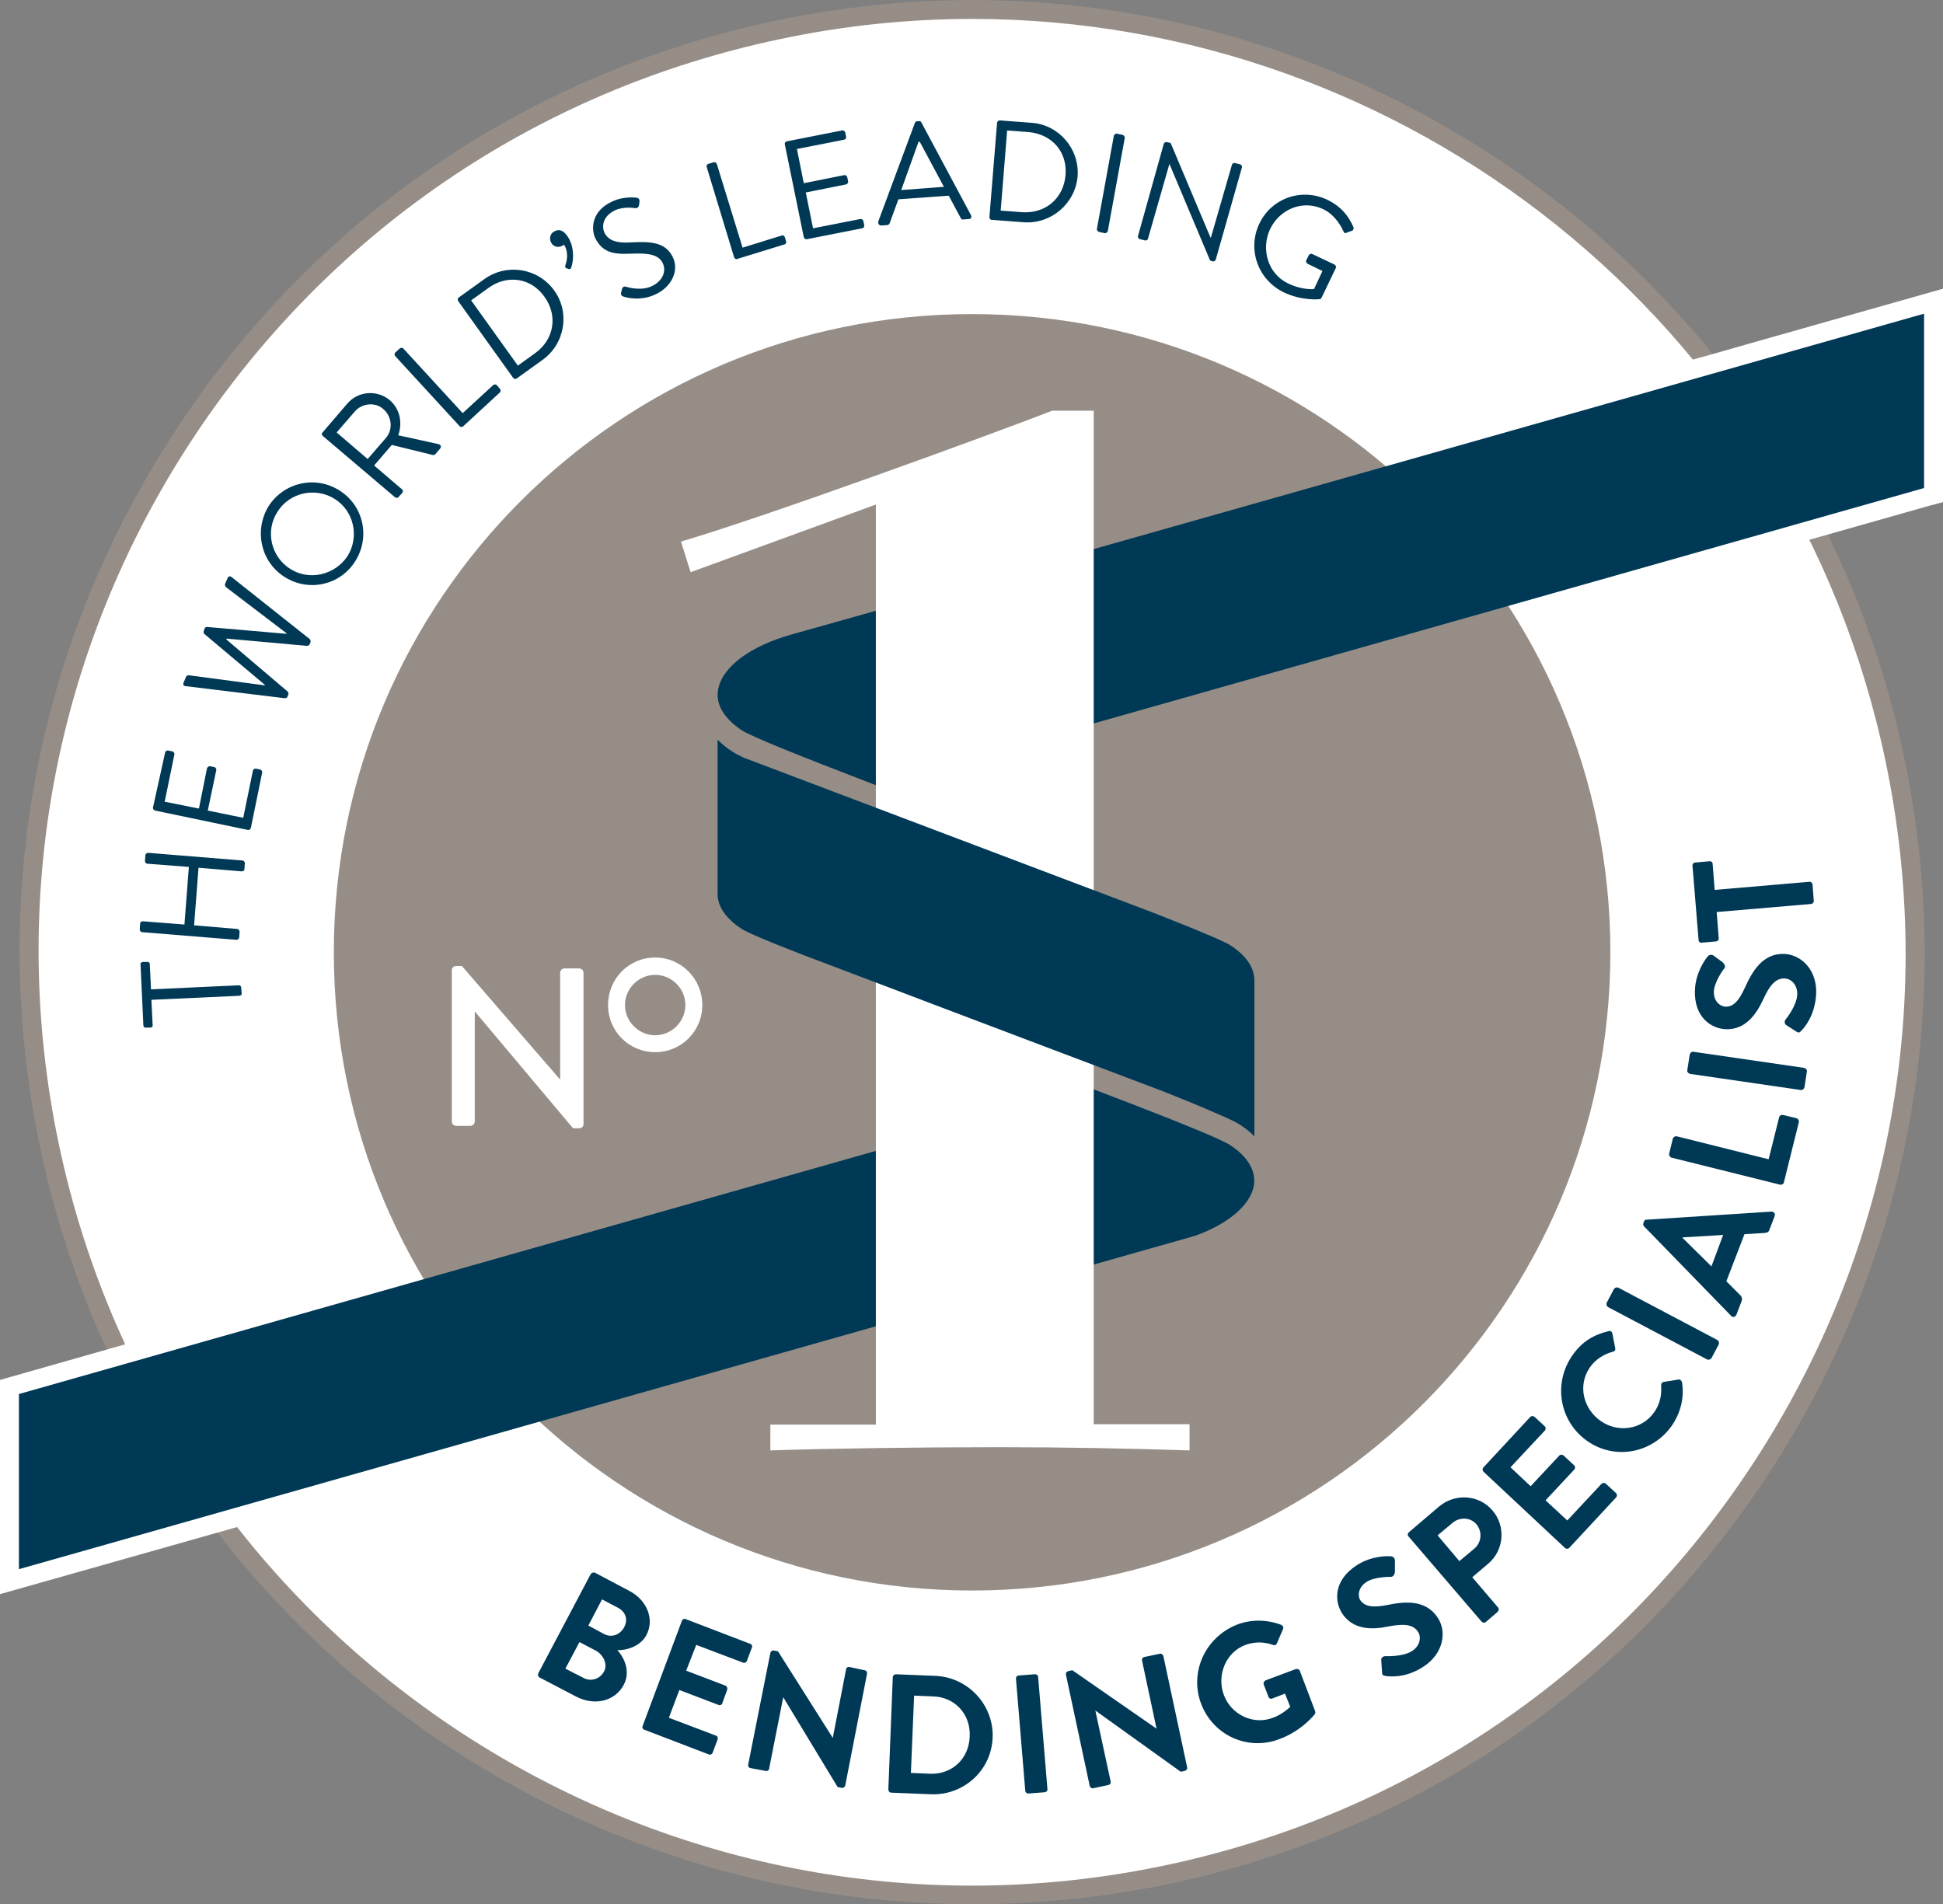 <?xml version="1.0" encoding="UTF-8"?>
<svg xmlns="http://www.w3.org/2000/svg" xmlns:xlink="http://www.w3.org/1999/xlink" version="1.1" id="Ebene_1" x="0px" y="0px" viewBox="0 0 482.5 472.9" style="enable-background:new 0 0 482.5 472.9;" xml:space="preserve">
<rect x="0" y="0" width="482.5" height="472.9" fill="#808080" stroke="none"/>
<style type="text/css">
	.st0{fill:#FFFFFF;}
	.st1{fill:#978D87;}
	.st2{fill:#003956;}
</style>
<g>
	<g>
		<g>
			<path class="st0" d="M241.4,469c128.4,0,232.5-104.1,232.5-232.5C473.9,108.1,369.8,4,241.4,4S8.9,108.1,8.9,236.5     C8.9,364.9,113,469,241.4,469"></path>
			<path class="st1" d="M241.5,4.7c-15.7,0-31.7,1.6-47.7,5C133.2,22.4,81.2,57.9,47.3,109.8C13.5,161.6,1.9,223.6,14.6,284.1     C40.9,409.2,164,489.6,289.1,463.3c60.6-12.7,112.6-48.3,146.4-100.1c33.8-51.8,45.4-113.8,32.7-174.3     C445.3,79.7,348.7,4.7,241.5,4.7 M241.3,472.9c-109.4,0-207.9-76.6-231.3-187.8c-13-61.8-1.1-125,33.4-177.9S131,18.1,192.8,5.1     c127.6-26.8,253.1,55.2,280,182.7c13,61.8,1.1,125-33.4,177.9c-34.5,52.9-87.5,89.2-149.3,102.2     C273.7,471.3,257.4,472.9,241.3,472.9"></path>
			<path class="st0" d="M35.5,332.6L0,342.7v53.2l63.6-18C52.6,364,43.1,348.8,35.5,332.6"></path>
			<path class="st0" d="M482.5,124.7v-53l-48.7,13.8c-5.8,1.7-11.9,3.4-18.1,5.1c11.4,13.6,21.2,28.6,29.2,44.7l34.2-9.7     L482.5,124.7z"></path>
			<path class="st2" d="M312.7,55.6c-3,6.4-0.3,13.9,6.1,17c4.6,2.2,8.9,1.7,8.9,1.7c0.2,0,0.4-0.2,0.5-0.4l3.5-7.3     c0.2-0.3,0-0.7-0.3-0.9l-5.5-2.6c-0.4-0.2-0.7,0-0.9,0.3l-0.6,1.2c-0.2,0.3,0,0.7,0.3,0.9l3.7,1.8l-2.1,4.5c0,0-2.9,0.3-6.4-1.4     c-5.1-2.4-6.8-8.6-4.5-13.5c2.4-5,8.2-7.4,13.3-4.9c2.1,1,3.9,3.2,4.9,5.4c0.2,0.5,0.4,0.6,0.8,0.4c0.4-0.2,0.9-0.3,1.3-0.5     c0.4-0.1,0.5-0.5,0.4-0.9c-1.3-2.9-3.1-5.1-6.3-6.7C323.3,46.5,315.7,49.2,312.7,55.6 M282.6,58.6c-0.1,0.3,0.1,0.7,0.5,0.8     l1.2,0.3c0.4,0.1,0.7-0.1,0.8-0.5l5.3-18.5l0,0l10.1,24l0.6,0.2c0.3,0.1,0.7-0.1,0.8-0.4l6.5-22.9c0.1-0.3-0.1-0.7-0.5-0.8     l-1.2-0.3c-0.4-0.1-0.7,0.1-0.8,0.5L300.7,59c0,0,0,0-0.1,0l-9.9-23.5l-0.9-0.2c-0.3-0.1-0.7,0.1-0.8,0.4L282.6,58.6z      M272.4,56.8c-0.1,0.3,0.2,0.7,0.5,0.8l1.4,0.3c0.3,0.1,0.7-0.2,0.8-0.5l4.2-23.1c0.1-0.3-0.2-0.7-0.5-0.8l-1.4-0.3     c-0.3-0.1-0.7,0.2-0.8,0.5L272.4,56.8z M248.5,52.3l1.6-19.9l5.3,0.4c5.8,0.5,9.7,4.9,9.2,10.7c-0.5,5.8-5,9.6-10.8,9.2     L248.5,52.3z M245.7,53.9c0,0.4,0.2,0.7,0.6,0.7l7.9,0.6c6.8,0.5,12.8-4.6,13.4-11.4c0.5-6.8-4.6-12.8-11.4-13.3l-7.9-0.6     c-0.4,0-0.7,0.3-0.7,0.6L245.7,53.9z M223.8,47.2l4.3-12l0.3,0c2,3.7,4,7.5,6,11.2L223.8,47.2z M218.9,56l1.4-0.1     c0.3,0,0.5-0.2,0.6-0.4l2.2-6l12.5-0.9l3,5.6c0.1,0.2,0.3,0.4,0.6,0.3l1.4-0.1c0.5,0,0.8-0.5,0.5-1l-12.3-23     c-0.1-0.2-0.3-0.4-0.6-0.3l-0.4,0c-0.3,0-0.5,0.2-0.6,0.4l-9.1,24.5C218,55.6,218.3,56,218.9,56 M199.6,58.9     c0.1,0.3,0.4,0.6,0.8,0.5l13.7-2.7c0.4-0.1,0.6-0.4,0.5-0.8l-0.2-1c-0.1-0.3-0.4-0.6-0.8-0.5l-11.7,2.3l-1.8-8.9l10-2     c0.3-0.1,0.6-0.4,0.5-0.8l-0.2-1c-0.1-0.3-0.4-0.6-0.8-0.5l-10,2l-1.7-8.5l11.7-2.3c0.4-0.1,0.6-0.4,0.5-0.8l-0.2-1     c-0.1-0.3-0.4-0.6-0.8-0.5l-13.7,2.7c-0.4,0.1-0.6,0.4-0.5,0.8L199.6,58.9z M182.3,63.9c0.1,0.3,0.5,0.6,0.8,0.4l11.7-3.6     c0.4-0.1,0.5-0.5,0.4-0.8l-0.3-1c-0.1-0.3-0.5-0.6-0.8-0.4l-9.7,3L178,40.7c-0.1-0.3-0.5-0.5-0.8-0.4l-1.3,0.4     c-0.4,0.1-0.5,0.5-0.4,0.8L182.3,63.9z M155,73.7c0.6,0.2,4.2,1.2,8-0.7c3.7-1.8,5.7-5.7,4.1-9.1c-1.8-3.7-5.3-4-10.5-3.7     c-3.2,0.2-5.4-0.3-6.5-2.4c-0.6-1.3-0.7-4,2.7-5.6c1.9-0.9,4.6-0.6,4.9-0.5c0.6,0,0.9-0.2,1-0.8c0-0.3,0.1-0.5,0.1-0.8     c0.1-0.8-0.5-1-0.7-1c0,0-3.1-0.5-6.2,1c-5.1,2.4-5.1,6.8-4.1,9c1.8,3.6,4.5,4.1,8.8,3.9c4.4-0.2,7,0.2,8,2.4     c0.9,1.9,0,4.3-2.6,5.6c-2.8,1.4-6.2,0.3-6.6,0.2c-0.6-0.2-0.9,0.3-1,0.8c-0.1,0.3-0.1,0.6-0.2,0.8     C154.2,73.5,154.6,73.6,155,73.7 M141.2,66.8c0.3,0.1,0.6,0,0.7-0.5c0.5-1.5,0.8-4.6-0.7-7.2c-1.3-2.2-2.6-2.2-3.6-1.6     c-1,0.5-1.3,1.8-0.7,2.8c0.5,1,1.8,1.3,2.8,0.7c0.1-0.1,0.2-0.1,0.4-0.2c1.3,2.2,0.5,4.5,0.3,5c-0.1,0.5,0,0.8,0.2,0.8     L141.2,66.8z M128.6,90.8L117,74.6l4.3-3.1c4.7-3.4,10.6-2.5,13.9,2.2c3.4,4.7,2.4,10.6-2.3,14L128.6,90.8z M127.4,93.8     c0.2,0.3,0.6,0.4,0.9,0.2l6.4-4.6c5.6-4,6.9-11.8,2.9-17.3c-4-5.5-11.7-6.8-17.3-2.8l-6.4,4.6c-0.3,0.2-0.3,0.6-0.1,0.9     L127.4,93.8z M114.1,105.8c0.2,0.3,0.7,0.3,1,0l9-8.3c0.3-0.3,0.3-0.7,0-1l-0.7-0.8c-0.2-0.3-0.7-0.3-1,0l-7.5,6.9l-14.7-16     c-0.2-0.3-0.7-0.3-1,0l-1,0.9c-0.3,0.3-0.3,0.7,0,1L114.1,105.8z M91.3,114l-7.7-6.6l4.5-5.2c1.8-2.1,5.1-2.4,7.1-0.6     c2.2,1.9,2.4,5.2,0.6,7.2L91.3,114z M98.1,123.5c0.3,0.2,0.7,0.2,0.9-0.1l0.9-1c0.2-0.3,0.2-0.7-0.1-0.9l-6.9-5.9l4.4-5.1     l10.2,2.5c0.2,0,0.4,0,0.6-0.2l1.2-1.4c0.4-0.5,0.1-1-0.4-1.1l-10-2.2c1.1-3.1,0.4-6.6-2.1-8.7c-3.2-2.7-8-2.3-10.7,1l-6,7     c-0.3,0.3-0.2,0.7,0.1,0.9L98.1,123.5z M72.1,141.3c-4.8-3-6.3-9.4-3.2-14.2c3-4.8,9.4-6.2,14.2-3.2c4.8,3,6.2,9.4,3.2,14.2     C83.2,142.8,76.8,144.3,72.1,141.3 M70.7,143.3c6,3.8,13.8,2,17.5-3.9c3.8-6,2.1-13.8-3.9-17.6c-6-3.8-13.8-2-17.6,3.9     C63,131.8,64.8,139.6,70.7,143.3 M70.7,173.4c0.3,0,0.6-0.1,0.7-0.4l0.2-0.5c0.1-0.2,0-0.5-0.1-0.7l-15.3-13l0.1-0.2l20,1.8     c0.2,0,0.5-0.2,0.6-0.4l0.2-0.5c0.1-0.3,0-0.6-0.2-0.8l-19.4-15.4c-0.4-0.3-0.8-0.2-1,0.3l-0.6,1.4c-0.1,0.3,0,0.6,0.2,0.8     l15.1,11.5l-0.1,0.1l-19.7-1.7c-0.2,0-0.5,0.1-0.6,0.4l-0.2,0.6c-0.1,0.3,0,0.6,0.1,0.7l15.1,12.7l-0.1,0.1l-18.8-2.5     c-0.3,0-0.6,0.1-0.7,0.4l-0.6,1.4c-0.2,0.5,0,0.9,0.5,0.9L70.7,173.4z M61.5,206.1c0.3,0.1,0.7-0.1,0.8-0.5l2.8-13.7     c0.1-0.4-0.2-0.7-0.5-0.8l-1-0.2c-0.3-0.1-0.7,0.1-0.8,0.5l-2.4,11.7l-8.8-1.8l2.1-10c0.1-0.3-0.1-0.7-0.5-0.8l-1-0.2     c-0.3-0.1-0.7,0.2-0.8,0.5l-2,10l-8.5-1.7l2.4-11.7c0.1-0.4-0.2-0.7-0.5-0.8l-1-0.2c-0.3-0.1-0.7,0.1-0.8,0.5L38,200.5     c-0.1,0.4,0.2,0.7,0.5,0.8L61.5,206.1z M58.7,233.4c0.4,0,0.7-0.3,0.7-0.6l0.1-1.4c0-0.4-0.3-0.7-0.6-0.7l-10.7-0.9l1.1-14.3     l10.7,0.9c0.4,0,0.7-0.2,0.7-0.6l0.1-1.4c0-0.4-0.3-0.7-0.6-0.7l-23.4-1.9c-0.4,0-0.7,0.3-0.7,0.6l-0.1,1.4     c0,0.4,0.3,0.7,0.6,0.7l10.3,0.8l-1.1,14.3l-10.3-0.8c-0.4,0-0.7,0.2-0.7,0.6l-0.1,1.4c0,0.4,0.3,0.7,0.6,0.7L58.7,233.4z      M59.4,247.3c0.4,0,0.7-0.3,0.6-0.7l-0.1-1.3c0-0.4-0.4-0.7-0.7-0.6l-21.7,1l-0.3-6.2c0-0.4-0.3-0.7-0.7-0.6l-1,0     c-0.4,0-0.7,0.3-0.6,0.7l0.7,15c0,0.4,0.3,0.7,0.7,0.6l1,0c0.4,0,0.7-0.3,0.6-0.7l-0.3-6.2L59.4,247.3z"></path>
			<path class="st2" d="M449.7,224.5c0.4,0,0.8-0.4,0.7-0.9l-0.3-3.9c0-0.4-0.4-0.8-0.9-0.7l-23.4,2l-0.5-6.4c0-0.5-0.4-0.8-0.9-0.7     l-3.4,0.3c-0.4,0-0.8,0.4-0.7,0.9l1.5,18.3c0,0.5,0.4,0.8,0.9,0.7l3.4-0.3c0.4,0,0.8-0.4,0.7-0.9l-0.5-6.4L449.7,224.5z      M447.3,256c0.8-0.8,3.4-3.8,3.7-9.1c0.3-5.9-3.6-9.8-7.9-10c-5.4-0.2-8,4.4-9.8,8.4c-1.5,3.3-2.9,4.8-4.9,4.7     c-1.3-0.1-2.9-1.4-2.8-3.8c0.1-2.3,2.3-5.4,2.6-5.7c0.4-0.5,0-1.1-0.4-1.5l-2.3-1.7c-0.4-0.3-1.1-0.2-1.4,0.2     c-0.7,0.8-3,4-3.2,8.3c-0.3,6.7,3.9,9.6,7.6,9.8c4.9,0.2,7.6-3.6,9.4-7.5c1.6-3.5,3.1-5.2,5.3-5.1c1.8,0.1,3.2,1.8,3.1,4     c-0.1,2.7-2.7,6-2.9,6.2c-0.3,0.4-0.3,1.1,0.2,1.4l2.5,1.6C446.7,256.6,446.9,256.4,447.3,256 M447.2,270.7     c0.4,0.1,0.8-0.3,0.9-0.7l0.6-3.9c0.1-0.4-0.3-0.8-0.7-0.9l-27.5-4c-0.4-0.1-0.8,0.3-0.9,0.7l-0.6,3.9c-0.1,0.4,0.3,0.8,0.7,0.9     L447.2,270.7z M442,294.2c0.4,0.1,0.9-0.1,1-0.6l3.7-14.9c0.1-0.4-0.2-0.9-0.6-1l-3.3-0.8c-0.4-0.1-0.9,0.1-1,0.6l-2.6,10.4     l-22.8-5.7c-0.4-0.1-0.9,0.2-1,0.6l-0.9,3.7c-0.1,0.4,0.2,0.9,0.6,1L442,294.2z M425,314.5l-7.2-7.1l0-0.1l10.1-0.6L425,314.5z      M431.2,326.5l1.3-3.4c0.2-0.6,0-1.1-0.3-1.4l-3.5-3.5l4.5-11.7l5-0.3c0.7-0.1,1-0.2,1.2-0.8l1.3-3.4c0.2-0.6-0.2-1.1-0.8-1.1     l-31,2c-0.3,0-0.5,0.1-0.7,0.5l-0.1,0.4c-0.1,0.4,0,0.6,0.2,0.8l21.7,22.3C430.3,327.2,430.9,327.1,431.2,326.5 M423.9,337.6     c0.4,0.2,0.9,0,1.1-0.3l1.8-3.4c0.2-0.4,0-0.9-0.3-1.1l-24.6-13c-0.4-0.2-0.9,0-1.1,0.3l-1.8,3.4c-0.2,0.4,0,0.9,0.3,1.1     L423.9,337.6z M394.2,357.9c6.9,4.8,16.2,3,21-3.9c2.1-3.1,3.1-6.8,2.5-10.7c-0.1-0.4-0.5-0.8-0.9-0.7l-3.7,0.6     c-0.4,0.1-0.6,0.4-0.6,0.9c0.2,2.3-0.3,4.6-1.7,6.6c-3.1,4.4-9,5.2-13.3,2.2c-4.3-3-5.8-8.8-2.7-13.3c1.3-1.9,3.4-3.3,5.7-3.9     c0.5-0.1,0.7-0.4,0.6-0.9l-0.7-3.6c-0.1-0.5-0.5-0.8-1-0.6c-3.7,0.9-6.6,2.6-9,6.1C385.6,343.7,387.3,353.1,394.2,357.9      M388.6,384.4c0.3,0.3,0.8,0.3,1.1,0l11.6-12.5c0.3-0.3,0.3-0.8,0-1.1l-2.5-2.3c-0.3-0.3-0.8-0.3-1.1,0l-8.5,9.1l-5.4-5l7.1-7.6     c0.3-0.3,0.3-0.8,0-1.1l-2.6-2.4c-0.3-0.3-0.8-0.3-1.1,0l-7.1,7.6l-5-4.7l8.5-9.1c0.3-0.3,0.3-0.8,0-1.1l-2.5-2.3     c-0.3-0.3-0.8-0.3-1.1,0l-11.6,12.5c-0.3,0.3-0.3,0.8,0,1.1L388.6,384.4z M362.4,387.7l-5.4-6.4l3.7-3.1c1.8-1.5,4.4-1.4,5.9,0.3     c1.6,1.9,1.3,4.6-0.5,6.1L362.4,387.7z M367.9,402.7c0.3,0.3,0.8,0.4,1.1,0.1l2.9-2.5c0.3-0.3,0.4-0.8,0.1-1.1l-6.4-7.5l4-3.4     c3.9-3.3,4.4-9.3,1-13.2c-3.3-3.9-9.2-4.3-13.2-1l-7.5,6.4c-0.4,0.3-0.4,0.8-0.1,1.1L367.9,402.7z M344,416.2     c1.1,0.2,5.1,0.6,9.5-2.3c4.9-3.2,5.9-8.6,3.5-12.2c-3-4.5-8.2-4-12.5-3.1c-3.6,0.7-5.6,0.4-6.7-1.2c-0.7-1.1-0.5-3.2,1.5-4.5     c1.9-1.3,5.7-1.3,6.1-1.3c0.6,0,0.9-0.6,1-1.2l0-2.9c0-0.5-0.5-1-1-1c-1-0.1-5-0.1-8.6,2.3c-5.6,3.7-5.5,8.8-3.5,11.9     c2.7,4.1,7.4,4.1,11.6,3.2c3.7-0.7,6-0.5,7.2,1.3c1,1.5,0.4,3.6-1.4,4.8c-2.3,1.5-6.5,1.3-6.7,1.3c-0.5,0-1.1,0.4-1,1l0.2,3     C343.2,416,343.5,416.1,344,416.2 M298.3,423.2c3,7.8,11.6,11.7,19.4,8.7c5.7-2.1,8.8-6.2,8.8-6.2c0.1-0.2,0.2-0.4,0.1-0.7     l-3.8-10c-0.1-0.4-0.6-0.6-1-0.5l-7.5,2.8c-0.4,0.2-0.6,0.6-0.5,1l1.2,3.1c0.1,0.4,0.6,0.6,1,0.4l3.1-1.2l1.3,3.3     c-0.7,0.6-2.1,1.9-4.3,2.7c-4.9,1.9-10.4-0.8-12.2-5.7c-1.8-4.9,0.5-10.6,5.4-12.4c2.2-0.8,4.5-0.8,6.8,0c0.5,0.2,0.8,0,1-0.4     l1.5-3.5c0.2-0.4,0-0.9-0.5-1.1c-3.5-1.3-7.4-1.4-11,0C299.2,406.7,295.3,415.4,298.3,423.2 M270.6,443.5     c0.1,0.4,0.5,0.7,0.9,0.6l3.7-0.8c0.5-0.1,0.7-0.5,0.6-0.9l-3.8-17.6l0,0l21.2,15.2l1-0.2c0.4-0.1,0.7-0.5,0.6-0.9l-5.9-27.6     c-0.1-0.4-0.5-0.7-0.9-0.6l-3.8,0.8c-0.5,0.1-0.7,0.5-0.6,0.9l3.6,16.9l0,0l-20.9-14.5l-1,0.2c-0.4,0.1-0.7,0.5-0.6,0.9     L270.6,443.5z M254.6,444.7c0,0.4,0.4,0.8,0.9,0.7l3.9-0.3c0.4,0,0.8-0.4,0.7-0.9l-2.3-27.7c0-0.4-0.4-0.8-0.9-0.7l-3.9,0.3     c-0.4,0-0.8,0.4-0.7,0.9L254.6,444.7z M226.2,440.3l0.8-19.2l4.8,0.2c5.4,0.2,9.3,4.5,9,10c-0.2,5.5-4.4,9.4-9.8,9.2L226.2,440.3     z M220.6,444.4c0,0.4,0.3,0.8,0.7,0.8l9.9,0.4c8.1,0.3,15-5.9,15.3-14.1c0.3-8-6-14.9-14.1-15.3l-9.9-0.4c-0.4,0-0.8,0.3-0.8,0.8     L220.6,444.4z M185.8,438.2c-0.1,0.4,0.2,0.9,0.6,0.9l3.7,0.7c0.5,0.1,0.9-0.2,0.9-0.6l3.5-17.7l0,0l13.5,22.3l1,0.2     c0.4,0.1,0.8-0.2,0.9-0.6l5.4-27.7c0.1-0.4-0.2-0.9-0.6-0.9L211,414c-0.5-0.1-0.9,0.2-0.9,0.6l-3.3,17l0,0l-13.6-21.5l-1-0.2     c-0.4-0.1-0.8,0.2-0.9,0.6L185.8,438.2z M159.6,428.6c-0.2,0.4,0,0.9,0.5,1l15.9,6.1c0.4,0.2,0.9-0.1,1-0.5l1.2-3.2     c0.1-0.4,0-0.9-0.5-1l-11.6-4.4l2.6-6.9l9.7,3.7c0.4,0.2,0.9,0,1-0.5l1.2-3.3c0.1-0.4-0.1-0.9-0.5-1l-9.7-3.7l2.5-6.4l11.6,4.4     c0.4,0.2,0.9-0.1,1-0.5l1.2-3.2c0.2-0.4,0-0.9-0.5-1l-15.9-6.1c-0.4-0.2-0.9,0.1-1,0.5L159.6,428.6z M140.4,414.4l3.5-6.6l4,2.1     c1.9,1,3.1,3.4,2.1,5.2c-1,1.9-3.3,2.6-5.1,1.6L140.4,414.4z M146.1,403.7l3.4-6.5l4,2.1c1.9,1,2.5,3,1.5,4.8     c-1,1.9-3.1,2.7-5,1.7L146.1,403.7z M133.7,415.5c-0.2,0.4-0.1,0.9,0.3,1.1l9,4.7c4.5,2.4,9.7,1.3,11.9-2.9     c1.8-3.4,0-6.9-1.6-8.6c2.2,0.1,5.7-0.9,7.2-3.7c2.1-3.9,0.2-8.7-4.2-11l-8.5-4.5c-0.4-0.2-0.9,0-1.1,0.3L133.7,415.5z"></path>
			<g>
				<g>
					<path class="st1" d="M241.4,395c87.6,0,158.5-71,158.5-158.5c0-87.6-71-158.5-158.5-158.5c-87.6,0-158.5,71-158.5,158.5       S153.8,395,241.4,395"></path>
				</g>
			</g>
			<path class="st2" d="M477.8,77.9c-84.6,24-273.2,77.5-281,79.6c-10.5,2.9-17.6,8.2-18.5,13.9c-0.6,3.5,1.5,7,5.8,9.9     c2.4,1.6,14.9,6.6,33.4,13.7l260.3-73.8V77.9z"></path>
			<path class="st2" d="M305.5,284.4c-1.6-1.1-9.3-4.5-34-13.9L4.7,346.2v43.5l292.1-82.8c8.3-3,13.8-7.7,14.6-12.6     C311.9,290.7,309.8,287.2,305.5,284.4"></path>
			<path class="st0" d="M191.3,360.2c15.4-0.5,37.9-0.8,56.8-0.8c16,0,31.6,0.3,47.3,0.8v-6.5h-23.8V102h-10.3     c-16,6.2-71.7,26.5-92.2,32.5l2.4,7.6l46-16.8v228.5h-26.2V360.2z"></path>
			<path class="st2" d="M288.5,270.9c5.8,2.3,9.7,3.9,12.4,5.1c5.5,2.3,6.5,3,7,3.3c1.4,0.9,2.6,1.9,3.6,2.9v-2.6v-35.8     c0.1-3.3-1.9-6.4-5.9-9c-1.2-0.8-5.9-2.9-18.6-7.9l-102.5-38.8c0,0-0.1,0-0.1-0.1c-1.1-0.5-1.9-0.9-2.3-1.2     c-1.5-0.9-2.8-2-3.9-3.1v1.9v0.6v35.6c-0.1,3.2,2,6.3,6,8.9c1.1,0.7,5,2.5,15.1,6.4l21.1,8C222.4,245.9,288.5,270.9,288.5,270.9"></path>
			<path class="st0" d="M155.2,249.6c0-4.1,3.4-7.5,7.5-7.5c4.1,0,7.5,3.4,7.5,7.5c0,4.1-3.4,7.5-7.5,7.5     C158.6,257.1,155.2,253.7,155.2,249.6 M151,249.6c0,6.5,5.2,11.7,11.7,11.7c6.5,0,11.7-5.2,11.7-11.7c0-6.5-5.2-11.8-11.7-11.8     C156.1,237.8,151,243.1,151,249.6 M112.2,278.5c0,0.6,0.5,1.1,1.1,1.1h3.5c0.6,0,1.1-0.5,1.1-1.1v-27.2h0.1l24.3,28.9h1.5     c0.6,0,1.1-0.4,1.1-1v-37.6c0-0.6-0.5-1.1-1.1-1.1h-3.6c-0.6,0-1.1,0.5-1.1,1.1V268h-0.1l-24.3-28.1h-1.4c-0.6,0-1.1,0.4-1.1,1     V278.5z"></path>
		</g>
	</g>
</g>
</svg>
